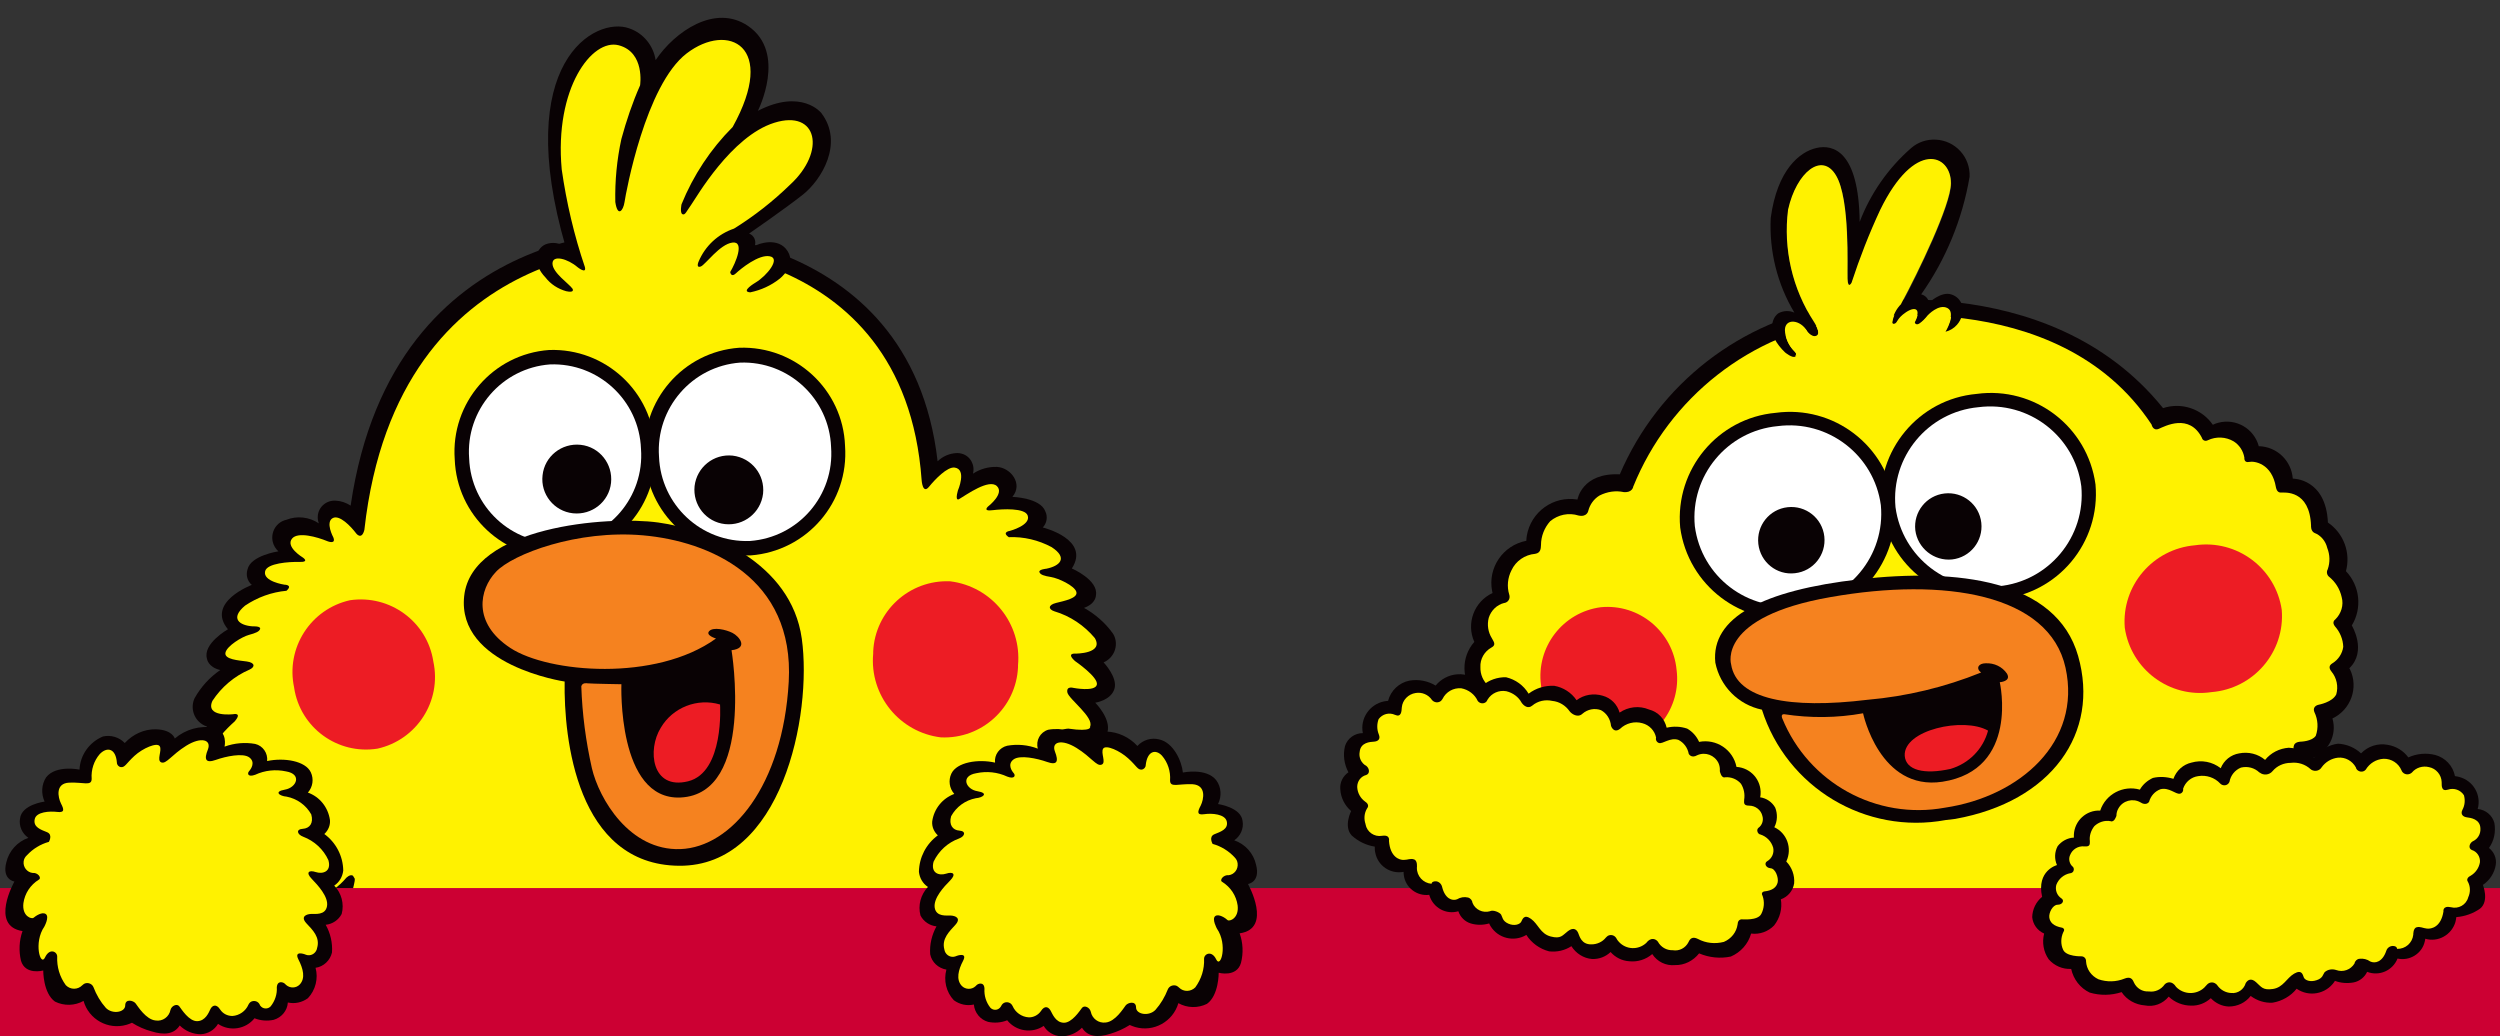 <?xml version="1.0" encoding="utf-8"?>
<!-- Generator: Adobe Illustrator 24.1.3, SVG Export Plug-In . SVG Version: 6.00 Build 0)  -->
<svg version="1.1" id="レイヤー_1" xmlns="http://www.w3.org/2000/svg" xmlns:xlink="http://www.w3.org/1999/xlink" x="0px"
	 y="0px" viewBox="0 0 111 46" style="enable-background:new 0 0 111 46;" xml:space="preserve">
<rect x="0" y="0" width="111" height="46" fill="#333333" stroke="none"/>
<style type="text/css">
	.st0{clip-path:url(#SVGID_2_);fill:#090204;}
	.st1{clip-path:url(#SVGID_2_);fill:#FFF200;}
	.st2{clip-path:url(#SVGID_2_);fill:#ED1C24;}
	.st3{clip-path:url(#SVGID_2_);fill:#FFFFFF;}
	.st4{clip-path:url(#SVGID_2_);fill:#F5821F;}
	.st5{clip-path:url(#SVGID_2_);fill:#CC0033;}
</style>
<g>
	<defs>
		<rect id="SVGID_1_" width="111" height="46"/>
	</defs>
	<clipPath id="SVGID_2_">
		<use xlink:href="#SVGID_1_"  style="overflow:visible;"/>
	</clipPath>
	<path id="パス_601" class="st0" d="M111.38,50.79c0.29-0.72,0.16-1.55-0.34-2.15c0.42-0.91,0.1-1.99-0.75-2.53
		c0.16-0.8-0.22-1.61-0.94-2c0.12-1.53-0.82-1.92-0.82-1.92c0.11-0.81-0.33-1.6-1.09-1.91c-0.09-1.82-1.34-1.98-1.34-1.98
		c0.02-0.78-0.46-1.48-1.2-1.74c0-0.98-0.79-1.78-1.78-1.79c0,0-0.01,0-0.01,0c-0.1-0.25-0.31-0.43-0.56-0.52
		c0.22-0.09,0.08-0.58,0.08-0.58c0.74-0.25,1.15-1.03,0.93-1.77c0.82-0.39,1.17-1.37,0.78-2.18c-0.01-0.02-0.02-0.03-0.03-0.05
		c0.8-0.77,0.11-1.9,0.11-1.9c0.47-0.77,0.36-1.76-0.26-2.41c0.22-0.82-0.1-1.68-0.8-2.16c-0.09-1.97-1.56-1.95-1.56-1.95
		c-0.06-0.8-0.71-1.42-1.51-1.44c-0.21-0.78-1.01-1.25-1.8-1.04c-0.08,0.02-0.16,0.05-0.24,0.09c-0.49-0.71-1.39-1.01-2.21-0.74
		c-5.16-6.4-14.41-4.59-14.41-4.59c-4.32,0.67-7.99,3.51-9.71,7.53c-1.69-0.08-1.88,1.12-1.88,1.12c-1.06-0.18-2.07,0.54-2.25,1.61
		c-0.01,0.07-0.02,0.14-0.02,0.22c-1.04,0.2-1.72,1.2-1.52,2.23c0.01,0.03,0.01,0.06,0.02,0.09c-0.82,0.38-1.18,1.35-0.81,2.17
		c-0.6,0.68-0.58,1.71,0.04,2.37c-0.37,0.58-0.34,1.32,0.08,1.87c-0.34,0.86,0.03,1.83,0.85,2.25c-0.11,0.74,0.31,1.46,1,1.73
		c0.04,0.55,0.37,1.04,0.86,1.29c-0.87,0.32-1.42,1.19-1.34,2.12c-1.31,0.49-1.17,2.12-1.17,2.12c-0.97,0.58-1.48,1.69-1.29,2.8
		c-0.67,0.5-0.98,1.36-0.77,2.17l48.16,4.85C111.84,51.59,111.66,51.15,111.38,50.79"/>
	<path id="パス_602" class="st1" d="M110.48,51.09c-0.25-0.11-0.16-0.28-0.02-0.43c0.24-0.25,0.37-0.58,0.38-0.93
		c-0.05-0.27-0.22-0.5-0.45-0.65c0,0-0.42-0.2-0.26-0.51c0.16-0.31,0.39-0.45,0.26-1.06c-0.11-0.39-0.39-0.71-0.76-0.87
		c-0.13-0.04-0.21-0.17-0.19-0.3c0.07-0.38,0.06-0.77-0.05-1.14c-0.14-0.31-0.42-0.52-0.75-0.59c-0.19-0.02-0.24-0.16-0.2-0.36
		c0.1-0.32,0.1-0.66,0-0.99c-0.09-0.25-0.29-0.44-0.55-0.51c-0.16-0.09-0.25-0.28-0.21-0.46c0.17-0.59-0.15-1.2-0.73-1.4
		c-0.16-0.02-0.29-0.16-0.27-0.33c0,0,0,0,0-0.01c0.1-0.42,0-0.87-0.26-1.22c-0.18-0.23-0.45-0.36-0.74-0.37
		c-0.21-0.05-0.35-0.24-0.34-0.46c0.04-0.62-0.31-1.19-0.88-1.44c0,0-0.32-0.06-0.34-0.3s-0.08-1.46-1.25-1.25
		c0,0-0.31,0.07-0.36-0.22l0,0c-0.05-0.29,0.04-0.54-0.89-0.69c-0.31-0.05-0.09-0.34,0.05-0.42c0.15-0.07,0.26-0.22,0.27-0.38
		c0-0.14-0.03-0.28-0.08-0.41c-0.04-0.1-0.04-0.22,0-0.32c0.07-0.14,0.29-0.14,0.29-0.14s0.5-0.01,0.67-0.26
		c0.12-0.34,0.1-0.72-0.06-1.05c-0.11-0.28,0.19-0.33,0.19-0.33s0.61-0.11,0.78-0.46c0.1-0.35,0.02-0.73-0.21-1.01
		c-0.13-0.16-0.11-0.28,0.04-0.37c0.26-0.16,0.44-0.43,0.48-0.73c-0.01-0.33-0.14-0.65-0.36-0.9c-0.17-0.2,0-0.31,0-0.31
		c0.27-0.26,0.39-0.64,0.29-1c-0.08-0.36-0.28-0.68-0.57-0.91c-0.09-0.08-0.11-0.22-0.05-0.32c0.11-0.31,0.1-0.65-0.02-0.95
		c-0.07-0.3-0.28-0.56-0.57-0.67c-0.17-0.08-0.15-0.32-0.15-0.32c-0.06-1.6-1.17-1.47-1.35-1.47c-0.18,0-0.21-0.24-0.21-0.24
		c-0.18-1.06-0.96-1.17-1.19-1.12c-0.24,0.05-0.21-0.19-0.21-0.19c-0.05-0.3-0.22-0.56-0.47-0.72c-0.35-0.21-0.79-0.23-1.16-0.05
		c-0.1,0.05-0.21,0.01-0.25-0.09c0,0,0-0.01,0-0.01c-0.56-1.12-1.66-0.52-1.92-0.41c-0.26,0.11-0.32-0.19-0.32-0.19
		C91.33,12.48,82,14.2,82,14.2c-4.26,0.6-7.88,3.43-9.49,7.42l0,0.01c0,0-0.05,0.25-0.41,0.22c-0.37-0.08-0.74-0.02-1.08,0.15
		c-0.25,0.15-0.43,0.4-0.5,0.68c0,0-0.05,0.29-0.43,0.21c-0.44-0.14-0.91-0.04-1.26,0.25c-0.26,0.29-0.41,0.67-0.41,1.06
		c-0.01,0.11,0.01,0.35-0.26,0.39c-0.46,0.04-0.86,0.32-1.05,0.73c-0.17,0.33-0.21,0.72-0.1,1.08c0.05,0.15-0.02,0.31-0.17,0.36
		c-0.02,0.01-0.03,0.01-0.05,0.01c-0.33,0.08-0.59,0.34-0.69,0.66c-0.08,0.31-0.03,0.64,0.14,0.91c0.07,0.14,0.21,0.29-0.02,0.41
		c-0.31,0.17-0.51,0.51-0.49,0.87c-0.01,0.32,0.12,0.63,0.37,0.84c0.13,0.11,0.2,0.22,0.08,0.38c-0.19,0.28-0.28,0.61-0.24,0.95
		c0.05,0.25,0.17,0.47,0.36,0.64c0,0,0.18,0.1,0.04,0.32c-0.18,0.33-0.2,0.72-0.05,1.06c0.12,0.31,0.34,0.57,0.63,0.73
		c0.18,0.1,0.28,0.13,0.24,0.36c-0.05,0.28,0.02,0.58,0.18,0.81c0.15,0.17,0.35,0.3,0.57,0.37c0,0,0.29,0.01,0.22,0.23
		c-0.05,0.28-0.02,0.56,0.1,0.82c0.13,0.34,0.69,0.47,0.69,0.47c0.2,0.07,0.32,0.28,0.28,0.49c-0.04,0.24-0.44,0.34-0.44,0.34
		c-0.8,0.32-1.26,1.16-1.09,2.01c0.01,0.12-0.07,0.23-0.19,0.26c0,0-1.06,0.31-0.91,1.74c0,0,0.06,0.17-0.19,0.27
		c-0.91,0.34-1.39,1.34-1.09,2.27c0.04,0.13,0.01,0.28-0.08,0.39c-0.57,0.39-0.81,1.11-0.6,1.77l0.08,0.13l46.36,4.67
		C111.02,51.6,110.79,51.28,110.48,51.09"/>
	<path id="パス_603" class="st2" d="M68.42,30.42c-0.22-1.69,0.97-3.24,2.66-3.46c1.7-0.16,3.2,1.09,3.36,2.78
		c0.22,1.69-0.97,3.24-2.66,3.46C70.09,33.37,68.58,32.12,68.42,30.42"/>
	<path id="パス_604" class="st2" d="M94.34,27.87c-0.15-1.87,1.25-3.5,3.12-3.66c1.86-0.27,3.58,1.02,3.85,2.87
		c0.15,1.87-1.25,3.5-3.12,3.65C96.33,31.01,94.61,29.72,94.34,27.87"/>
	<path id="パス_605" class="st0" d="M83.52,22.58c-0.23-2.58,1.67-4.86,4.24-5.09c2.57-0.35,4.93,1.45,5.28,4.02
		c0.23,2.58-1.67,4.86-4.25,5.09C86.22,26.94,83.86,25.14,83.52,22.58"/>
	<path id="パス_606" class="st3" d="M84.16,22.52c-0.21-2.24,1.44-4.23,3.68-4.44c2.23-0.29,4.28,1.28,4.57,3.51
		c0.21,2.24-1.44,4.23-3.68,4.44C86.51,26.32,84.46,24.75,84.16,22.52"/>
	<path id="パス_607" class="st0" d="M74.6,23.42c-0.23-2.58,1.67-4.86,4.24-5.09c2.57-0.35,4.93,1.45,5.28,4.02
		c0.23,2.58-1.67,4.86-4.25,5.09C77.31,27.79,74.95,25.99,74.6,23.42"/>
	<path id="パス_608" class="st3" d="M75.25,23.36c-0.21-2.24,1.44-4.23,3.68-4.44c2.23-0.29,4.28,1.28,4.58,3.51
		c0.21,2.24-1.44,4.23-3.68,4.44C77.59,27.17,75.54,25.6,75.25,23.36"/>
	<path id="パス_609" class="st0" d="M78.07,24.15c-0.09-0.81,0.49-1.54,1.3-1.63c0.81-0.09,1.54,0.49,1.63,1.3
		c0.09,0.81-0.49,1.54-1.3,1.63c0,0,0,0,0,0C78.89,25.55,78.16,24.96,78.07,24.15C78.07,24.16,78.07,24.15,78.07,24.15"/>
	<path id="パス_610" class="st0" d="M85.04,23.54c-0.09-0.81,0.49-1.54,1.3-1.63c0.81-0.09,1.54,0.49,1.63,1.3
		s-0.49,1.54-1.3,1.63c0,0,0,0,0,0C85.87,24.92,85.14,24.34,85.04,23.54"/>
	<path id="パス_611" class="st0" d="M87.12,13.57c-0.06-0.24-0.25-0.43-0.49-0.5c-0.45-0.14-0.98,0.37-0.98,0.37
		c-0.03-0.18-0.17-0.33-0.35-0.37c1.1-1.56,1.83-3.34,2.15-5.22c0.04-0.87-0.63-1.61-1.5-1.65c-0.4-0.02-0.79,0.11-1.09,0.37
		c-1.02,0.89-1.81,2.02-2.29,3.28c-0.04-3.15-1.18-3.45-1.92-3.28s-1.74,0.96-2.03,3.11c-0.07,1.47,0.29,2.93,1.05,4.2
		c-0.23-0.1-0.49-0.09-0.71,0.03c0,0-0.48,0.29-0.18,1.11c0.12,0.24,0.29,0.45,0.48,0.63c0,0,0.33,0.27,0.45,0.18
		c0.13-0.09-0.03-0.22-0.03-0.22c-0.25-0.25-0.4-0.58-0.41-0.93c0.01-0.54,0.69-0.46,0.98,0.06c0,0,0.22,0.3,0.42,0.19
		c0.21-0.12-0.12-0.61-0.12-0.61c-0.96-1.47-1.37-3.24-1.15-4.98c0.36-1.68,1.5-2.58,2.13-1.52s0.49,4.1,0.51,4.59
		c0.01,0.48,0.18,0.17,0.18,0.17c0.36-1.1,0.79-2.18,1.27-3.23c1.53-3.14,3.15-2.48,3.14-1.18c-0.01,0.95-1.43,3.91-2.21,5.35
		l0,0.01c-0.21,0.21-0.35,0.47-0.4,0.77c0,0-0.03,0.14,0.11,0.1c0.14-0.04,0.08-0.22,0.51-0.51c0.43-0.29,0.67-0.11,0.37,0.43
		c0.01,0.07,0.07,0.12,0.14,0.11c0.02,0,0.05-0.01,0.07-0.03c0.14-0.1,0.27-0.23,0.38-0.37c0,0,0.49-0.53,0.88-0.32
		c0.39,0.21-0.1,1.02-0.1,1.02c0.2-0.05,0.38-0.16,0.51-0.31C87.1,14.18,87.19,13.86,87.12,13.57"/>
	<path id="パス_612" class="st1" d="M86.37,14.7c0,0,0.49-0.81,0.1-1.02s-0.88,0.32-0.88,0.32c-0.11,0.14-0.23,0.27-0.38,0.37
		c-0.17,0.1-0.21-0.08-0.21-0.08c0.31-0.54,0.07-0.72-0.37-0.43c-0.43,0.29-0.37,0.47-0.51,0.51s-0.11-0.1-0.11-0.1
		c0.05-0.29,0.19-0.56,0.4-0.77l0-0.01c0.77-1.43,2.2-4.39,2.21-5.35c0.01-1.3-1.61-1.96-3.14,1.18c-0.49,1.05-0.91,2.13-1.27,3.23
		c0,0-0.16,0.31-0.18-0.17s0.12-3.53-0.51-4.59c-0.62-1.06-1.76-0.15-2.13,1.52c-0.22,1.74,0.19,3.51,1.15,4.98
		c0,0,0.33,0.49,0.12,0.61c-0.2,0.11-0.42-0.19-0.42-0.19c-0.29-0.52-0.98-0.6-0.99-0.06c0.01,0.35,0.16,0.68,0.41,0.93
		c0,0,0.16,0.13,0.04,0.22L86.37,14.7"/>
	<path id="パス_613" class="st0" d="M78.23,31.51c1.1,3.46,4.6,5.56,8.16,4.9l0.42-0.05c4.29-0.77,6.43-3.82,5.46-7.23
		c-0.97-3.41-5.39-3.9-9.7-3.41c-4.32,0.49-6.61,1.7-6.41,3.7C76.37,30.47,77.18,31.29,78.23,31.51L78.23,31.51"/>
	<path id="パス_614" class="st4" d="M88.79,30.29c0,0,0.52-0.03,0.32-0.38c-0.21-0.31-0.57-0.48-0.95-0.46
		c-0.31,0-0.45,0.22-0.2,0.41c-1.61,0.65-3.31,1.06-5.04,1.21c-3.45,0.42-5.82-0.01-6.06-1.58c0,0-0.63-2.1,4.42-2.98
		c5.05-0.89,9.71-0.14,10.43,3.14c0.72,3.28-2.01,5.71-5.35,6.21c-3.05,0.56-6.06-1.1-7.23-3.97c0,0-0.08-0.18,0.08-0.18
		c1.17,0.18,2.35,0.17,3.51-0.04c0,0,0.73,3.46,3.52,3.04C89.68,34.18,88.79,30.29,88.79,30.29"/>
	<path id="パス_615" class="st2" d="M88.27,32.44c-0.22,0.82-0.85,1.46-1.67,1.7c-1.17,0.26-1.98,0.06-2.03-0.58
		C84.5,32.41,87.19,31.82,88.27,32.44"/>
	<path id="パス_616" class="st0" d="M47.62,47.7c0.64-1.66-1.17-2.5-1.17-2.5c0.57-1.83-1.8-2.92-1.8-2.92
		c0.9-1.19-1.45-1.9-1.45-1.9c0.31-0.31,0.35-0.8,0.11-1.16c0.51-0.02,0.91-0.45,0.89-0.95c0-0.12-0.03-0.23-0.08-0.33
		c0.38,0.14,0.81,0.11,1.17-0.08c0.53-0.33,0.43-1.19,0.43-1.19s0.78,0.21,1.19-0.16s0.17-1.29,0.17-1.29
		c0.45,0.19,0.97,0.07,1.29-0.31c0.46-0.64-0.27-1.89-0.27-1.89s0.9,0.08,1.07-0.51c0.17-0.6-0.54-1.31-0.54-1.31
		s0.69-0.1,0.85-0.61s-0.48-1.18-0.48-1.18c0.46-0.2,0.67-0.73,0.47-1.18c-0.02-0.04-0.04-0.08-0.07-0.12
		c-0.33-0.46-0.77-0.84-1.27-1.12c0.54-0.19,0.53-0.56,0.53-0.56c0.12-0.68-1.07-1.19-1.07-1.19c0.84-1.3-1.29-1.82-1.29-1.82
		c0.18-0.19,0.23-0.48,0.11-0.72c-0.22-0.6-1.46-0.64-1.46-0.64c0.49-0.58-0.08-1.3-0.69-1.33c-0.37-0.01-0.74,0.09-1.06,0.3l0,0.01
		l0-0.01l0,0c0.1-0.39-0.12-0.79-0.51-0.89c-0.11-0.03-0.23-0.03-0.35-0.01c-0.27,0.04-0.51,0.16-0.71,0.35
		C40.41,9.86,29.15,10.24,29.15,10.24s-11.68-0.77-13.58,12.2l0,0.01c-0.2-0.13-0.43-0.21-0.66-0.22c-0.41-0.03-0.77,0.27-0.8,0.68
		c-0.01,0.12,0.01,0.23,0.05,0.34l0-0.01c-0.43-0.29-0.97-0.35-1.45-0.16c-0.44,0.1-0.7,0.54-0.6,0.98
		c0.04,0.16,0.13,0.31,0.25,0.42c0,0-1.23,0.18-1.37,0.8c-0.08,0.25-0.01,0.52,0.19,0.69c0,0-2.05,0.77-1.06,1.97
		c0,0-1.13,0.64-0.93,1.31c0,0,0.04,0.37,0.59,0.5C9.31,30.07,8.92,30.5,8.64,31c-0.21,0.45-0.02,0.99,0.43,1.21
		c0.04,0.02,0.08,0.03,0.12,0.05c0,0-0.56,0.74-0.34,1.23c0.2,0.31,0.54,0.5,0.91,0.51c0,0-0.62,0.8-0.38,1.37
		c0.24,0.57,1.12,0.39,1.12,0.39s-0.58,1.32-0.05,1.9c0.36,0.34,0.89,0.4,1.32,0.16c0,0-0.13,0.94,0.32,1.26
		c0.45,0.32,1.2,0.02,1.2,0.02s0.01,0.86,0.57,1.13c0.35,0.16,0.76,0.13,1.08-0.09c0,0-0.04,0.92,0.52,1.19l0.03,0.02
		c0.37,0.13,0.78,0.09,1.12-0.11c-0.05,0.44,0.22,0.85,0.64,1l0,0c-0.02,0.02-2.31,2.14-1.06,2.88c0,0-2.49,2.12-0.91,2.93
		c-0.21,0.22-0.41,0.45-0.59,0.7l33.98,0.03C48.39,48.34,48.03,47.99,47.62,47.7"/>
	<path id="パス_617" class="st0" d="M43.21,21.05l0-0.01l0,0L43.21,21.05"/>
	<path id="パス_618" class="st1" d="M46.56,47.87c-0.28-0.16-0.13-0.33,0.11-0.37c0.24-0.04,0.32-0.26,0.07-0.82
		c-0.33-0.54-0.78-0.99-1.31-1.33c-0.29-0.2-0.03-0.32,0.09-0.34c0.11-0.02,0.46-0.26-0.04-0.98c-0.58-0.56-1.22-1.05-1.92-1.46
		c-0.26-0.29,0.17-0.53,0.17-0.53s0.42-0.19-0.13-0.62c-0.44-0.3-0.93-0.53-1.45-0.68c-0.3-0.34,0.27-0.51,0.27-0.51
		c0.76-0.43,0.13-0.97-0.04-1.26l-0.02,0c-0.31-0.33,0.17-0.38,0.17-0.38c0.24-0.06,0.66,0.1,0.94-0.35
		c0.21-0.35-0.11-0.85-0.24-1.05c-0.18-0.28,0.01-0.37,0.01-0.37c0.25-0.1,0.37,0.01,0.37,0.01s0.84,0.81,1.31,0.48
		c0.37-0.26-0.34-1.42-0.26-1.63s0.35-0.05,0.35-0.05s0.93,0.59,1.32,0.26c0.4-0.33-0.56-1.57-0.32-1.69
		c0.12-0.08,0.28-0.08,0.4-0.02c0,0,1.08,0.67,1.33,0.27c0.31-0.5-0.6-1.57-0.67-1.7c-0.23-0.38,0.36-0.4,0.36-0.4
		c1.09,0.16,0.97-0.09,0.97-0.09c0.19-0.41-0.96-1.23-1.01-1.52s0.26-0.2,0.26-0.2s0.97,0.19,1.05-0.14
		c0.08-0.33-0.97-1.05-0.97-1.05c-0.41-0.37,0.02-0.33,0.02-0.33s1.27,0.01,0.86-0.69c-0.47-0.56-1.09-0.98-1.8-1.19
		c-0.27-0.09-0.28-0.28,0.08-0.37s0.98-0.21,0.9-0.49s-0.81-0.61-1.12-0.66c-0.31-0.05-0.48-0.1-0.52-0.22s0.31-0.15,0.31-0.15
		c0.59-0.12,0.98-0.47,0.23-0.96c-0.58-0.31-1.24-0.47-1.9-0.44c-0.33-0.23,0.05-0.28,0.05-0.28s0.94-0.25,0.79-0.68
		c-0.12-0.35-1.13-0.29-1.54-0.24c-0.51,0.07-0.2-0.18-0.2-0.18s0.72-0.56,0.37-0.89c-0.35-0.33-1.34,0.38-1.66,0.57
		c0,0-0.22,0.17-0.07-0.37c0,0,0.41-0.94-0.14-1.02c-0.33-0.05-0.88,0.53-1.14,0.85c-0.29,0.36-0.33-0.3-0.33-0.3
		c-0.78-10.85-11.81-10.34-11.81-10.34S17.66,10.3,16.18,23.51l0,0.01c-0.12,0.48-0.36,0.17-0.36,0.17
		c-0.25-0.33-0.74-0.84-1.04-0.69c-0.35,0.18,0.02,0.86,0.02,0.86c0.13,0.33-0.26,0.17-0.26,0.17c-0.46-0.19-1.31-0.43-1.57-0.12
		c-0.31,0.37,0.47,0.84,0.47,0.84s0.34,0.22-0.17,0.2c-0.41-0.01-1.43,0.05-1.5,0.42c-0.1,0.45,0.86,0.59,0.86,0.59
		s0.39,0,0.09,0.27c-0.66,0.06-1.29,0.29-1.84,0.66c-0.68,0.57-0.25,0.88,0.34,0.92c0,0,0.36-0.02,0.33,0.11
		c-0.03,0.12-0.2,0.19-0.5,0.27s-0.98,0.49-1.04,0.79s0.58,0.34,0.95,0.39c0.36,0.05,0.38,0.24,0.12,0.36
		c-0.68,0.29-1.25,0.78-1.65,1.39c-0.33,0.74,0.93,0.59,0.93,0.59s0.41-0.09,0.06,0.32c0,0-0.96,0.84-0.85,1.15s1.05,0.02,1.05,0.02
		s0.29-0.13,0.28,0.17c-0.01,0.3-1.06,1.24-0.82,1.63c0,0-0.09,0.26,0.97-0.02c0,0,0.59-0.05,0.41,0.36
		c-0.06,0.13-0.84,1.31-0.47,1.76c0.29,0.37,1.29-0.42,1.29-0.42c0.12-0.08,0.27-0.09,0.4-0.03c0.26,0.09-0.55,1.42-0.12,1.71
		s1.29-0.41,1.29-0.41s0.25-0.19,0.35,0.01c0.1,0.2-0.47,1.44-0.07,1.65c0.51,0.27,1.24-0.63,1.24-0.63s0.17-0.18,0.3-0.1l0.08,0.13
		c0.05,0.22-0.47,1.44-0.07,1.65c0.51,0.27,1.24-0.63,1.24-0.63c0.1-0.11,0.26-0.13,0.38-0.05c0,0,0.21,0.1,0.09,0.45
		c-0.09,0.25-0.39,0.71-0.17,1.06c0.08,0.12,0.26,0.16,0.54,0.15c0,0,0.4-0.14,0.51,0.12s-0.14,0.49-0.53,0.82
		c-0.54,0.4-0.95,0.96-1.18,1.6c-0.16,0.58,0.61,0.03,0.75,0.24c0.14,0.2,0.07,0.21-0.44,0.71c-0.43,0.42-1.18,1.14-1.19,1.74
		c-0.01,0.6,0.62,0.21,0.62,0.21s0.2-0.09,0.24,0.16c0.03,0.26-0.35,0.54-0.47,0.65c-0.25,0.26-0.48,0.54-0.69,0.84l32.23,0.03
		C47.31,48.41,46.96,48.12,46.56,47.87"/>
	<path id="パス_619" class="st2" d="M19.24,29.37c0.38,1.75-0.73,3.48-2.48,3.87c-1.77,0.28-3.43-0.93-3.7-2.7c0,0,0,0,0-0.01
		c-0.38-1.76,0.73-3.49,2.48-3.88C17.31,26.39,18.97,27.6,19.24,29.37C19.24,29.37,19.24,29.37,19.24,29.37"/>
	<path id="パス_620" class="st2" d="M45.2,29.54c0.17-1.85-1.16-3.5-3.01-3.73c-1.81-0.08-3.34,1.32-3.42,3.12
		c0,0.03,0,0.06,0,0.09c-0.17,1.85,1.17,3.5,3.01,3.72c1.81,0.08,3.34-1.32,3.42-3.12C45.2,29.59,45.2,29.56,45.2,29.54"/>
	<path id="パス_621" class="st0" d="M37.52,19.8c-0.09-2.5-2.2-4.45-4.7-4.36c-2.5,0.18-4.37,2.36-4.19,4.85
		c0.09,2.5,2.2,4.46,4.7,4.37C35.83,24.47,37.7,22.3,37.52,19.8"/>
	<path id="パス_622" class="st3" d="M36.9,19.85c-0.08-2.15-1.89-3.83-4.04-3.75c-2.14,0.16-3.75,2.03-3.6,4.17
		c0.08,2.15,1.88,3.83,4.03,3.75c0,0,0,0,0.01,0C35.45,23.86,37.06,22,36.9,19.85"/>
	<path id="パス_623" class="st0" d="M29.08,19.9c-0.09-2.5-2.2-4.45-4.7-4.36c-2.5,0.18-4.37,2.36-4.19,4.85
		c0.09,2.5,2.19,4.46,4.69,4.36C27.39,24.57,29.26,22.4,29.08,19.9"/>
	<path id="パス_624" class="st3" d="M28.46,19.93c-0.08-2.15-1.89-3.83-4.04-3.75c-2.14,0.16-3.75,2.03-3.59,4.17
		c0.08,2.15,1.88,3.83,4.03,3.75c0,0,0,0,0.01,0C27.01,23.94,28.62,22.07,28.46,19.93"/>
	<path id="パス_625" class="st0" d="M24.09,21.1c0.09-0.84,0.85-1.44,1.69-1.35s1.44,0.85,1.35,1.69
		c-0.09,0.84-0.85,1.44-1.69,1.35C24.6,22.7,23.99,21.94,24.09,21.1C24.09,21.1,24.09,21.1,24.09,21.1"/>
	<path id="パス_626" class="st0" d="M30.84,21.58c0.1-0.84,0.85-1.44,1.69-1.35c0.84,0.1,1.44,0.85,1.35,1.69
		c-0.1,0.84-0.85,1.44-1.69,1.35C31.35,23.18,30.75,22.42,30.84,21.58C30.84,21.58,30.84,21.58,30.84,21.58"/>
	<path id="パス_627" class="st0" d="M25.07,30.26c0,0-4.8-0.71-4.46-3.8s6.38-3.57,8.62-3.26s5.9,1.77,6.37,5.16
		s-0.89,10.12-5.45,10.08C25.6,38.4,25.03,32.77,25.07,30.26"/>
	<path id="パス_628" class="st4" d="M31.79,28.35c0,0-0.48-0.14-0.3-0.33c0.18-0.19,0.73-0.07,1.03,0.08
		c0.3,0.15,0.73,0.68-0.04,0.77c0,0,1.06,6.39-2.27,6.54c-2.81,0.12-2.62-5.03-2.62-5.03s-1.27-0.02-1.51-0.04
		c0,0-0.22-0.05-0.27,0.13c0.04,1.23,0.2,2.44,0.47,3.64c0.32,1.36,1.67,3.67,3.93,3.59c2.26-0.08,4.55-2.8,4.81-7.43
		c0.26-4.63-3.54-6.24-6.46-6.5s-5.8,0.83-6.54,1.62c-0.74,0.78-1.05,2.27,0.64,3.38S29.12,30.28,31.79,28.35"/>
	<path id="パス_629" class="st2" d="M31.97,31.28c0,0,0.2,3.01-1.42,3.41c-1.62,0.4-1.82-1.4-1.21-2.38
		C29.87,31.41,30.96,30.98,31.97,31.28"/>
	<path id="パス_630" class="st1" d="M32.25,13.47l-5.83-0.18c-0.68-0.13-1.33-0.43-1.86-0.88c-0.56-0.62-0.17-1.01-0.17-1.01
		c0.17-0.35,1.19,0.07,1.19,0.07c-0.48-1.06-0.79-2.19-0.93-3.35c-0.43-4.43,1.7-6.93,3.06-6.74c1.36,0.19,1.21,2.58,1.21,2.58
		c1.77-3.35,3.68-2.9,4.62-1.81C34.59,3.35,32.96,6,32.96,6c0.63-0.49,1.92-1.15,2.94-0.57c1.02,0.58,0.48,2.28,0.02,2.7
		c-0.46,0.42-3.07,2.49-3.07,2.49c0.69,0.25,0.31,1.06,0.31,1.06s0.92-0.56,1.37-0.35c0,0,0.35,0.31-0.13,0.91
		C33.8,12.82,33.06,13.25,32.25,13.47"/>
	<path id="パス_631" class="st0" d="M24.22,12.32c-0.58-0.6-0.47-1.26,0-1.47c0.3-0.12,0.65-0.07,0.9,0.13
		c-2.4-8.25,1.32-10.27,2.82-9.72c0.62,0.21,1.07,0.76,1.17,1.41c0.85-1.27,2.64-2.51,4.1-1.52c1.75,1.19,0.44,3.77,0.44,3.77
		c1.94-1,2.81,0.09,2.81,0.09c1.03,1.34,0,2.99-0.81,3.63c-0.81,0.64-2.39,1.73-2.39,1.73c0.22,0.08,0.33,0.33,0.25,0.55
		c0,0,0,0.01-0.01,0.01c0.15-0.11,1.06-0.43,1.47,0.22s-0.36,1.23-0.36,1.23c-0.38,0.3-0.82,0.5-1.3,0.6
		c-0.45-0.03,0.23-0.43,0.23-0.43c0.52-0.31,1.13-1.08,0.64-1.17c-0.49-0.1-1.3,0.56-1.51,0.76s-0.25-0.06-0.25-0.06
		c0.24-0.4,0.66-1.38,0.1-1.31c-0.56,0.07-1.2,0.98-1.4,1.06c-0.24,0.09-0.1-0.22-0.1-0.22c0.29-0.69,0.86-1.22,1.57-1.46
		c0.9-0.56,1.73-1.21,2.49-1.95c1.61-1.48,1.22-3.35-0.7-2.75S30.9,8.8,30.69,9.09c-0.21,0.29-0.27,0.48-0.39,0.42
		c-0.12-0.06-0.04-0.44-0.04-0.44c0.52-1.28,1.29-2.45,2.27-3.43c2.01-3.62-0.21-4.67-2.04-3.27s-2.7,6.19-2.76,6.6
		c-0.06,0.4-0.31,0.68-0.41,0c-0.02-0.94,0.07-1.88,0.27-2.8c0.22-0.81,0.49-1.61,0.83-2.38c0,0,0.23-1.47-0.95-1.78
		s-2.86,1.9-2.53,5.51c0.21,1.47,0.55,2.93,1.03,4.34c0.08,0.33-0.33,0-0.33,0c-0.43-0.37-1.11-0.56-1.11-0.16
		c0,0.41,0.74,0.9,0.89,1.12c0,0,0.12,0.2-0.28,0.11C24.78,12.83,24.45,12.62,24.22,12.32"/>
	<rect id="長方形_904" y="39.43" class="st5" width="111" height="6.57"/>
	<path id="パス_632" class="st0" d="M96.5,34.58c-0.3-0.09-0.61-0.11-0.91-0.04c-0.24,0.11-0.45,0.29-0.58,0.52
		c-0.74-0.21-1.52,0.2-1.76,0.93c-0.62-0.03-1.14,0.45-1.17,1.07c0,0.04,0,0.09,0,0.13c-0.28,0.01-0.55,0.16-0.72,0.38
		c-0.14,0.26-0.15,0.57-0.03,0.84c0,0-0.92,0.24-0.66,1.41c-0.27,0.22-0.43,0.55-0.44,0.9c0.03,0.32,0.23,0.6,0.53,0.73
		c-0.1,0.39-0.03,0.81,0.2,1.14c0.25,0.29,0.62,0.45,1,0.43c0.1,0.46,0.4,0.85,0.82,1.05c0.47,0.14,0.96,0.13,1.42-0.02
		c0.23,0.35,0.62,0.56,1.03,0.59c0.4,0.08,0.8-0.07,1.06-0.39c0.27,0.26,0.63,0.4,1,0.4c0.32,0.01,0.63-0.11,0.87-0.33
		c0.21,0.22,0.49,0.36,0.8,0.37c0.38,0,0.74-0.17,0.97-0.47c0.28,0.21,0.62,0.32,0.97,0.3c0.42-0.07,0.81-0.29,1.07-0.62
		c0.55,0.38,1.29,0.24,1.67-0.3c0.01-0.02,0.02-0.03,0.03-0.05c0.26,0.1,0.55,0.12,0.83,0.07c0.26-0.05,0.49-0.23,0.6-0.47
		c0.54,0.21,1.14-0.06,1.35-0.59c0.54,0.12,1.09-0.22,1.21-0.76c0.01-0.04,0.02-0.08,0.02-0.12c0.57,0.17,1.17-0.17,1.34-0.74
		c0.02-0.07,0.03-0.15,0.04-0.22c0.38-0.03,0.75-0.16,1.06-0.38c0.41-0.34,0.12-1.05,0.12-1.05c0.3-0.2,0.51-0.52,0.57-0.88
		c0.05-0.29-0.07-0.58-0.3-0.76c0.23-0.32,0.31-0.72,0.24-1.11c-0.09-0.34-0.39-0.59-0.74-0.62c0.17-0.62-0.19-1.25-0.81-1.42
		c-0.07-0.02-0.13-0.03-0.2-0.04c-0.09-0.46-0.43-0.82-0.88-0.94c-0.4-0.1-0.82-0.06-1.19,0.11c-0.22-0.3-0.55-0.5-0.92-0.56
		c-0.43-0.08-0.87,0.06-1.18,0.38c-0.28-0.26-0.64-0.41-1.02-0.43c-0.42,0.05-0.81,0.28-1.07,0.62c-0.31-0.27-0.71-0.42-1.12-0.44
		c-0.41,0.03-0.79,0.22-1.05,0.54c-0.32-0.27-0.74-0.37-1.15-0.29c-0.37,0.06-0.68,0.31-0.82,0.66c-0.37-0.29-0.85-0.38-1.3-0.25
		C96.94,33.94,96.63,34.21,96.5,34.58"/>
	<path id="パス_633" class="st1" d="M92.41,42.46c0.11,0,0.2,0.08,0.21,0.19c0,0.01,0,0.02,0,0.03c0.02,0.35,0.23,0.65,0.55,0.8
		c0.38,0.13,0.79,0.12,1.16-0.03c0.25-0.1,0.35,0.01,0.41,0.16c0.12,0.27,0.38,0.43,0.67,0.41c0.27,0.04,0.54-0.08,0.7-0.31
		c0.1-0.11,0.33-0.18,0.51,0.11c0.34,0.35,0.9,0.36,1.25,0.03c0.04-0.04,0.07-0.08,0.11-0.12c0.1-0.12,0.27-0.15,0.4-0.05
		c0.03,0.02,0.05,0.04,0.07,0.07c0.14,0.2,0.37,0.33,0.62,0.34c0.29,0.03,0.56-0.16,0.64-0.44c0.08-0.13,0.23-0.25,0.46-0.04
		c0.23,0.2,0.29,0.37,0.75,0.3s0.6-0.48,0.94-0.68c0.35-0.2,0.38,0.05,0.43,0.17s0.28,0.22,0.57,0.12c0.28-0.09,0.28-0.26,0.35-0.35
		c0.14-0.13,0.34-0.16,0.52-0.1c0.3,0.11,0.64-0.01,0.81-0.29c0.02-0.11,0.11-0.2,0.22-0.21c0.17-0.02,0.34,0.02,0.48,0.12
		c0.21,0.1,0.54,0.03,0.71-0.47c0.04-0.13,0.15-0.21,0.28-0.22c0.21,0,0.2,0.13,0.2,0.13c0.37,0.01,0.68-0.26,0.72-0.63
		c0,0-0.01-0.29,0.15-0.33c0.17-0.04,0.27,0.04,0.46,0.06c0.19,0.02,0.62-0.06,0.73-0.76c0,0-0.05-0.27,0.33-0.19
		c0.33,0.09,0.68-0.1,0.77-0.44c0.1-0.22,0.1-0.47-0.01-0.68c-0.09-0.12,0.01-0.23,0.12-0.28c0.22-0.13,0.37-0.35,0.41-0.6
		c0.02-0.24-0.13-0.47-0.36-0.54c-0.16-0.07-0.12-0.28,0.03-0.38c0.23-0.1,0.37-0.33,0.35-0.58c-0.01-0.41-0.43-0.47-0.6-0.49
		c-0.16-0.02-0.3-0.13-0.2-0.33c0.11-0.2,0.13-0.43,0.07-0.65c-0.15-0.24-0.45-0.34-0.71-0.25c-0.29,0.09-0.28-0.15-0.28-0.34
		c-0.01-0.32-0.25-0.6-0.56-0.66c-0.28-0.07-0.58,0.02-0.76,0.24c-0.12,0.11-0.3,0.11-0.41-0.01c-0.02-0.02-0.04-0.05-0.05-0.08
		c-0.13-0.32-0.45-0.53-0.8-0.52c-0.33,0.02-0.62,0.2-0.79,0.48c-0.09,0.11-0.25,0.12-0.36,0.03c-0.04-0.03-0.07-0.08-0.08-0.13
		c-0.16-0.29-0.47-0.46-0.79-0.43c-0.29,0.03-0.56,0.19-0.73,0.43c-0.09,0.15-0.29,0.2-0.45,0.11c-0.01-0.01-0.03-0.02-0.04-0.03
		c-0.24-0.22-0.56-0.32-0.88-0.28c-0.31,0-0.61,0.13-0.81,0.37c-0.14,0.17-0.4,0.2-0.57,0.06c0,0,0,0-0.01,0
		c-0.22-0.21-0.52-0.29-0.82-0.22c-0.27,0.11-0.46,0.35-0.51,0.63c-0.05,0.13-0.19,0.19-0.32,0.14c-0.03-0.01-0.06-0.03-0.09-0.06
		c-0.25-0.27-0.62-0.39-0.98-0.33c-0.31,0.04-0.57,0.26-0.67,0.56c0.02,0.1-0.04,0.2-0.14,0.22c0,0,0,0-0.01,0
		c-0.18,0.03-0.47-0.29-0.85-0.2c-0.25,0.09-0.44,0.3-0.51,0.56c0,0-0.12,0.2-0.39,0.02c-0.34-0.19-0.78-0.07-0.97,0.27
		c-0.06,0.1-0.09,0.21-0.09,0.33c0,0-0.09,0.31-0.26,0.24c-0.26-0.05-0.53,0.04-0.72,0.22c-0.15,0.19-0.23,0.43-0.2,0.67
		c0,0.14,0.01,0.25-0.24,0.23c-0.28-0.03-0.54,0.13-0.64,0.39c-0.08,0.18-0.02,0.4,0.13,0.52c0.06,0.07,0.05,0.18-0.02,0.24
		c-0.03,0.02-0.06,0.04-0.1,0.04c-0.28,0.05-0.52,0.25-0.62,0.52c-0.06,0.23,0.03,0.47,0.23,0.6c0.14,0.09,0.05,0.28-0.17,0.28
		c-0.22,0-0.4,0.36-0.37,0.57s0.18,0.38,0.57,0.45c0,0,0.16,0.04,0.05,0.2c-0.11,0.24-0.12,0.53-0.01,0.77
		c0.13,0.32,0.81,0.3,0.81,0.3"/>
	<path id="パス_634" class="st0" d="M74,32.31c0.3-0.07,0.61-0.06,0.91,0.04c0.23,0.13,0.42,0.34,0.53,0.59
		c0.77-0.15,1.51,0.35,1.66,1.11c0.63,0.04,1.11,0.58,1.07,1.21c0,0.05-0.01,0.1-0.02,0.14c0.28,0.04,0.53,0.21,0.67,0.46
		c0.11,0.28,0.1,0.6-0.04,0.87c0.56,0.26,0.8,0.93,0.54,1.5c0,0.01-0.01,0.01-0.01,0.02c0.25,0.26,0.38,0.61,0.35,0.97
		c-0.05,0.33-0.28,0.6-0.59,0.71c0.07,0.41-0.04,0.83-0.3,1.16c-0.26,0.27-0.64,0.41-1.02,0.36c-0.13,0.46-0.46,0.83-0.9,1.02
		c-0.47,0.1-0.96,0.05-1.41-0.14c-0.26,0.33-0.65,0.53-1.07,0.52c-0.4,0.04-0.79-0.15-1.01-0.49c-0.28,0.24-0.65,0.36-1.02,0.32
		c-0.32-0.02-0.62-0.17-0.83-0.41c-0.22,0.21-0.51,0.32-0.82,0.31c-0.38-0.03-0.72-0.25-0.92-0.57c-0.29,0.19-0.64,0.27-0.99,0.23
		c-0.42-0.11-0.78-0.37-1.01-0.73c-0.55,0.33-1.26,0.15-1.59-0.39c-0.02-0.04-0.05-0.08-0.06-0.12c-0.27,0.08-0.56,0.08-0.82,0
		c-0.26-0.08-0.46-0.28-0.55-0.54c-0.54,0.16-1.11-0.15-1.28-0.69c0-0.01-0.01-0.03-0.01-0.04c-0.55,0.07-1.06-0.32-1.13-0.87
		c-0.01-0.05-0.01-0.1-0.01-0.15c-0.59,0.11-1.15-0.27-1.26-0.86c-0.02-0.08-0.02-0.17-0.02-0.26c-0.38-0.06-0.73-0.23-1.02-0.49
		c-0.38-0.4-0.03-1.09-0.03-1.09c-0.28-0.24-0.46-0.59-0.48-0.96c-0.03-0.3,0.11-0.59,0.36-0.76c-0.19-0.36-0.25-0.77-0.15-1.17
		c0.11-0.34,0.43-0.57,0.79-0.57c-0.13-0.65,0.3-1.28,0.95-1.41c0.06-0.01,0.12-0.02,0.17-0.02c0.12-0.46,0.49-0.81,0.95-0.9
		c0.4-0.07,0.82,0.01,1.16,0.22c0.24-0.29,0.58-0.47,0.95-0.5c0.44-0.04,0.86,0.15,1.14,0.49c0.29-0.24,0.66-0.37,1.04-0.36
		c0.42,0.1,0.78,0.36,1,0.73c0.33-0.25,0.73-0.37,1.14-0.35c0.4,0.07,0.76,0.3,0.99,0.64c0.33-0.25,0.76-0.32,1.16-0.2
		c0.37,0.1,0.65,0.39,0.75,0.75c0.38-0.26,0.87-0.32,1.3-0.14C73.63,31.61,73.91,31.92,74,32.31"/>
	<path id="パス_635" class="st1" d="M77.37,40.82c0,0-0.21-0.04-0.22,0.22c-0.05,0.35-0.28,0.64-0.61,0.78
		c-0.39,0.1-0.8,0.06-1.15-0.13c-0.24-0.12-0.35-0.02-0.42,0.14c-0.13,0.26-0.41,0.41-0.7,0.36c-0.28,0.01-0.53-0.14-0.66-0.38
		c-0.09-0.12-0.31-0.22-0.52,0.06c-0.35,0.32-0.89,0.3-1.21-0.05c-0.05-0.05-0.09-0.11-0.12-0.17c-0.08-0.13-0.24-0.17-0.37-0.1
		c-0.03,0.02-0.06,0.05-0.09,0.08c-0.15,0.19-0.39,0.3-0.64,0.3c-0.45,0.01-0.53-0.37-0.59-0.51c-0.06-0.14-0.2-0.27-0.45-0.08
		s-0.31,0.36-0.77,0.24c-0.46-0.12-0.55-0.55-0.87-0.78c-0.32-0.23-0.38,0.02-0.44,0.13s-0.3,0.2-0.57,0.08
		c-0.27-0.12-0.26-0.3-0.32-0.4c-0.06-0.1-0.36-0.23-0.5-0.15c-0.31,0.09-0.65-0.07-0.77-0.37c-0.01-0.11-0.09-0.21-0.2-0.24
		c-0.17-0.04-0.34-0.01-0.49,0.08c-0.21,0.08-0.53-0.02-0.66-0.55c-0.03-0.13-0.13-0.23-0.26-0.25c-0.21-0.01-0.21,0.11-0.21,0.11
		c-0.37-0.03-0.66-0.34-0.65-0.72c0,0,0.04-0.3-0.12-0.36c-0.16-0.06-0.28,0.02-0.46,0.02c-0.19,0.01-0.61-0.12-0.66-0.85
		c0,0,0.07-0.28-0.31-0.22c-0.34,0.06-0.67-0.17-0.73-0.51c0,0,0-0.01,0-0.01c-0.08-0.23-0.06-0.49,0.07-0.7
		c0.1-0.12,0.01-0.24-0.09-0.3c-0.21-0.15-0.34-0.39-0.35-0.65c0-0.25,0.16-0.47,0.4-0.53c0.17-0.06,0.15-0.28,0.01-0.4
		c-0.23-0.12-0.35-0.38-0.3-0.63c0.04-0.42,0.47-0.44,0.63-0.45c0.17-0.01,0.31-0.1,0.22-0.32c-0.09-0.22-0.09-0.46-0.01-0.68
		c0.17-0.23,0.47-0.31,0.73-0.19c0.27,0.12,0.29-0.14,0.3-0.33c0.03-0.33,0.29-0.59,0.61-0.64c0.28-0.05,0.57,0.07,0.73,0.31
		c0.1,0.12,0.28,0.14,0.4,0.04c0.03-0.03,0.05-0.06,0.07-0.09c0.15-0.31,0.48-0.5,0.83-0.47c0.32,0.06,0.6,0.27,0.73,0.56
		c0.08,0.11,0.23,0.14,0.34,0.07c0.05-0.03,0.08-0.08,0.1-0.13c0.17-0.28,0.5-0.43,0.83-0.37c0.29,0.07,0.54,0.25,0.68,0.51
		c0.09,0.13,0.28,0.29,0.47,0.13c0.25-0.21,0.58-0.28,0.89-0.21c0.31,0.03,0.59,0.2,0.77,0.46c0.1,0.13,0.37,0.3,0.57,0.11
		c0.23-0.2,0.54-0.26,0.82-0.16c0.26,0.14,0.42,0.4,0.45,0.7c0,0,0.11,0.35,0.4,0.13c0.26-0.25,0.64-0.35,0.99-0.25
		c0.31,0.08,0.55,0.33,0.61,0.64c-0.03,0.1,0.03,0.21,0.13,0.24c0.17,0.05,0.49-0.26,0.86-0.14c0.24,0.12,0.41,0.35,0.46,0.62
		c0,0,0.11,0.22,0.38,0.06c0.36-0.16,0.77,0,0.94,0.35c0.05,0.11,0.07,0.23,0.06,0.36c0,0,0.06,0.33,0.24,0.27
		c0.27-0.02,0.53,0.09,0.7,0.29c0.13,0.21,0.18,0.46,0.14,0.71c-0.01,0.15-0.02,0.26,0.22,0.26c0.28,0,0.53,0.19,0.59,0.46
		c0.06,0.19-0.01,0.41-0.18,0.53c-0.07,0.07-0.06,0.18,0.01,0.25c0.02,0.02,0.05,0.04,0.08,0.04c0.28,0.09,0.49,0.31,0.57,0.59
		c0.05,0.24-0.06,0.48-0.27,0.6c-0.14,0.08-0.07,0.29,0.15,0.31c0.22,0.01,0.36,0.41,0.32,0.62c-0.05,0.22-0.22,0.37-0.6,0.41
		c0,0-0.17,0.03-0.07,0.2c0.09,0.26,0.07,0.55-0.06,0.8C78.04,40.89,77.37,40.81,77.37,40.82"/>
	<path id="パス_636" class="st0" d="M54.08,35.7c0,0,1.02,0.14,1.09,0.75c0.06,0.33-0.09,0.67-0.37,0.86
		c0.49,0.17,0.86,0.58,0.97,1.09c0.2,0.77-0.36,0.85-0.36,0.85s1.11,1.98-0.37,2.19c0.15,0.42,0.17,0.88,0.06,1.31
		c-0.19,0.66-0.99,0.44-0.99,0.44s0.01,1-0.52,1.38c-0.4,0.2-0.88,0.19-1.27-0.03c-0.24,0.82-1.1,1.3-1.92,1.06
		c-0.08-0.02-0.16-0.06-0.24-0.09c-0.27,0.17-0.56,0.3-0.86,0.39c-0.57,0.18-1.01,0.13-1.26-0.27c-0.25,0.25-0.59,0.39-0.94,0.38
		c-0.32-0.02-0.6-0.19-0.76-0.46c-0.52,0.35-1.23,0.24-1.62-0.25c-0.27,0.11-0.57,0.13-0.85,0.07c-0.35-0.1-0.6-0.41-0.63-0.77
		c-0.31,0.07-0.63,0-0.89-0.19c-0.34-0.36-0.46-0.88-0.33-1.36c-0.36-0.06-0.65-0.33-0.72-0.68c-0.03-0.43,0.07-0.86,0.28-1.24
		c-0.3-0.03-0.57-0.21-0.71-0.48c-0.12-0.45,0.01-0.93,0.33-1.27c-0.23-0.15-0.37-0.4-0.4-0.67c0.01-0.64,0.32-1.24,0.84-1.62
		c-0.17-0.16-0.27-0.38-0.25-0.62c0.08-0.56,0.45-1.02,0.98-1.22c-0.22-0.25-0.27-0.6-0.13-0.9c0.24-0.51,1.19-0.66,1.94-0.49
		c-0.04-0.35,0.2-0.67,0.54-0.75c0.45-0.08,0.92-0.04,1.36,0.13c-0.1-0.36,0.1-0.73,0.46-0.84c0,0,0,0,0,0
		c0.63-0.11,1.27,0.07,1.75,0.49c0,0,0.1-0.4,0.83-0.41c0.53,0.02,1.02,0.25,1.38,0.64c0.25-0.27,0.62-0.38,0.97-0.29
		c0.63,0.14,1,0.96,1.05,1.47c0,0,1.04-0.22,1.48,0.34C54.23,34.95,54.25,35.36,54.08,35.7"/>
	<path id="パス_637" class="st1" d="M50.87,33.97c0,0.1-0.08,0.19-0.18,0.2c-0.18,0.02-0.23-0.17-0.6-0.5
		c-0.36-0.33-0.99-0.62-1.11-0.43c-0.12,0.19,0.15,0.63-0.07,0.71c-0.22,0.09-0.45-0.33-1.11-0.74c-0.66-0.41-1.13-0.28-0.96,0.16
		c0.17,0.44,0.1,0.62-0.35,0.46c-0.45-0.16-1.21-0.32-1.49-0.11c-0.28,0.21-0.08,0.51,0.01,0.61c0.09,0.1,0.04,0.28-0.29,0.15
		c-0.43-0.2-0.91-0.25-1.37-0.15c-0.72,0.12-0.47,0.72,0.05,0.8c0.53,0.09,0.22,0.29-0.07,0.31c-0.47,0.09-0.87,0.38-1.1,0.8
		c-0.11,0.38,0.07,0.62,0.37,0.64s0.25,0.25-0.02,0.35c-0.5,0.18-0.9,0.55-1.13,1.03c-0.14,0.52,0.26,0.63,0.56,0.53
		c0.3-0.1,0.46,0.01,0.18,0.3c-0.29,0.29-0.75,0.79-0.69,1.21c0.07,0.42,0.53,0.34,0.72,0.35c0.19,0.01,0.47,0.11,0.2,0.41
		c-0.27,0.3-0.62,0.62-0.49,1.1c0.03,0.2,0.22,0.35,0.42,0.32c0.05-0.01,0.09-0.02,0.13-0.04c0,0,0.49-0.18,0.28,0.22
		c-0.21,0.4-0.32,0.83-0.06,1.11c0.16,0.17,0.44,0.18,0.61,0.02c0.01-0.01,0.03-0.03,0.04-0.04c0.08-0.09,0.35-0.17,0.36,0.15
		c-0.02,0.3,0.07,0.6,0.26,0.84c0.11,0.12,0.3,0.13,0.42,0.01c0.03-0.03,0.05-0.06,0.07-0.1c0.07-0.14,0.23-0.19,0.37-0.12
		c0.06,0.03,0.1,0.08,0.13,0.14c0.12,0.28,0.4,0.48,0.71,0.5c0.21,0.01,0.42-0.1,0.54-0.27c0.19-0.3,0.36-0.17,0.44-0.02
		c0.08,0.14,0.22,0.52,0.58,0.53c0.36,0.01,0.71-0.53,0.81-0.66c0.1-0.13,0.34-0.03,0.39,0.17c0.06,0.31,0.35,0.52,0.66,0.48
		c0.43-0.04,0.79-0.63,0.89-0.76c0.1-0.13,0.46-0.22,0.46,0.09c0,0.31,0.57,0.41,0.86,0.11c0.24-0.27,0.42-0.58,0.55-0.91
		c0.06-0.15,0.24-0.22,0.39-0.16c0.04,0.02,0.08,0.05,0.11,0.08c0.2,0.2,0.52,0.19,0.72-0.01c0,0,0,0,0,0
		c0.27-0.37,0.41-0.81,0.39-1.27c0-0.22,0.34-0.39,0.54,0.03c0.2,0.42,0.52-0.66,0.03-1.37c0,0-0.23-0.42-0.08-0.55
		s0.47,0.09,0.55,0.17s0.52-0.07,0.45-0.65c-0.06-0.43-0.31-0.81-0.68-1.04c-0.15-0.08,0.06-0.33,0.28-0.3
		c0.25-0.03,0.43-0.26,0.4-0.52c-0.01-0.11-0.06-0.2-0.14-0.28c-0.26-0.28-0.6-0.49-0.97-0.59c0,0-0.19-0.32,0.08-0.43
		c0.27-0.11,0.62-0.22,0.55-0.56s-0.67-0.38-1-0.33c-0.33,0.05-0.31-0.1-0.16-0.38c0.14-0.28,0.26-0.91-0.36-0.95
		c-0.63-0.03-1,0.17-1-0.17c0.03-0.4-0.1-0.8-0.36-1.1C51.31,33.25,50.94,33.34,50.87,33.97"/>
	<path id="パス_638" class="st0" d="M1.98,35.59c0,0-1.02,0.13-1.09,0.75c-0.06,0.33,0.09,0.67,0.37,0.86
		c-0.49,0.17-0.86,0.58-0.98,1.09c-0.2,0.77,0.36,0.85,0.36,0.85s-1.11,1.97,0.36,2.2c-0.15,0.42-0.17,0.88-0.07,1.31
		c0.19,0.66,0.99,0.44,0.99,0.44s-0.01,1,0.52,1.38c0.4,0.2,0.88,0.19,1.27-0.03c0.23,0.82,1.09,1.3,1.91,1.06
		c0.08-0.02,0.17-0.06,0.24-0.09c0.27,0.17,0.56,0.3,0.86,0.38c0.57,0.18,1.01,0.13,1.26-0.26c0.25,0.25,0.59,0.39,0.94,0.39
		c0.32-0.02,0.6-0.19,0.76-0.46c0.52,0.35,1.23,0.24,1.62-0.25c0.27,0.11,0.57,0.13,0.85,0.07c0.35-0.1,0.61-0.41,0.63-0.77
		c0.31,0.07,0.63,0,0.89-0.19c0.34-0.36,0.47-0.88,0.34-1.35c0.36-0.05,0.65-0.33,0.73-0.68c0.03-0.43-0.07-0.86-0.28-1.23
		c0.3-0.03,0.57-0.21,0.71-0.48c0.12-0.45-0.01-0.93-0.33-1.26c0.23-0.15,0.37-0.4,0.4-0.67c-0.01-0.64-0.32-1.24-0.84-1.62
		c0.17-0.16,0.27-0.38,0.25-0.62c-0.08-0.56-0.45-1.03-0.98-1.22c0.22-0.25,0.27-0.6,0.13-0.9c-0.24-0.51-1.19-0.66-1.94-0.5
		c0.04-0.35-0.19-0.68-0.53-0.76c-0.45-0.08-0.92-0.04-1.36,0.12c0,0,0.16-0.68-0.46-0.84c-0.63-0.11-1.27,0.07-1.75,0.48
		c0,0-0.1-0.39-0.84-0.41C6.4,32.37,5.9,32.6,5.54,32.99c-0.25-0.26-0.62-0.37-0.97-0.29c-0.6,0.25-1.01,0.82-1.04,1.47
		c0,0-1.04-0.22-1.48,0.34C1.84,34.83,1.82,35.24,1.98,35.59"/>
	<path id="パス_639" class="st1" d="M5.19,33.86c0,0.1,0.08,0.19,0.18,0.2c0.18,0.02,0.23-0.16,0.6-0.5s1-0.61,1.12-0.43
		s-0.15,0.63,0.07,0.72c0.22,0.09,0.45-0.33,1.11-0.74c0.66-0.41,1.13-0.27,0.96,0.17c-0.18,0.44-0.1,0.62,0.35,0.46
		c0.45-0.16,1.21-0.32,1.49-0.11c0.28,0.21,0.08,0.51-0.01,0.61S11,34.52,11.33,34.4c0.43-0.2,0.91-0.25,1.37-0.15
		c0.72,0.12,0.47,0.72-0.05,0.81c-0.52,0.09-0.22,0.29,0.07,0.31c0.47,0.09,0.87,0.38,1.1,0.79c0.11,0.39-0.07,0.62-0.38,0.64
		c-0.31,0.02-0.25,0.25,0.02,0.35c0.5,0.19,0.9,0.56,1.12,1.04c0.15,0.52-0.26,0.63-0.56,0.53c-0.3-0.1-0.46,0.01-0.18,0.3
		s0.75,0.8,0.68,1.21c-0.07,0.42-0.53,0.34-0.72,0.35c-0.19,0.01-0.47,0.11-0.2,0.41c0.28,0.3,0.62,0.62,0.48,1.1
		c-0.03,0.2-0.22,0.35-0.42,0.32c-0.05-0.01-0.09-0.02-0.13-0.04c0,0-0.49-0.18-0.28,0.23s0.32,0.83,0.06,1.11
		c-0.16,0.17-0.43,0.18-0.61,0.02c-0.01-0.01-0.03-0.03-0.04-0.04c-0.08-0.09-0.35-0.17-0.37,0.15c0.02,0.3-0.08,0.6-0.27,0.84
		c-0.11,0.12-0.3,0.13-0.42,0.02c-0.03-0.03-0.06-0.06-0.07-0.1c-0.07-0.14-0.23-0.19-0.37-0.13c-0.06,0.03-0.1,0.08-0.13,0.14
		c-0.12,0.28-0.4,0.48-0.71,0.5c-0.22,0-0.42-0.1-0.54-0.28c-0.19-0.3-0.37-0.17-0.44-0.02c-0.07,0.15-0.22,0.52-0.58,0.53
		c-0.37,0.01-0.7-0.53-0.8-0.66c-0.1-0.13-0.34-0.03-0.39,0.16c-0.06,0.31-0.35,0.52-0.66,0.47c-0.43-0.04-0.79-0.63-0.89-0.76
		c-0.1-0.13-0.46-0.22-0.46,0.09c0,0.31-0.57,0.41-0.86,0.11c-0.24-0.27-0.42-0.58-0.55-0.92c-0.06-0.15-0.24-0.22-0.39-0.16
		c-0.04,0.02-0.08,0.05-0.11,0.08c-0.2,0.2-0.52,0.2-0.72,0c0,0-0.01-0.01-0.01-0.01c-0.27-0.37-0.4-0.81-0.38-1.27
		c0-0.22-0.34-0.39-0.54,0.04s-0.52-0.66-0.03-1.37c0,0,0.23-0.42,0.07-0.55s-0.47,0.09-0.55,0.16s-0.52-0.06-0.45-0.65
		c0.06-0.43,0.31-0.81,0.68-1.04c0.15-0.08-0.05-0.33-0.27-0.3c-0.25-0.03-0.43-0.26-0.4-0.51c0.01-0.11,0.07-0.21,0.15-0.28
		c0.26-0.28,0.6-0.49,0.97-0.59c0,0,0.19-0.32-0.08-0.43s-0.62-0.22-0.55-0.57c0.06-0.34,0.67-0.37,1-0.33s0.31-0.1,0.17-0.37
		c-0.14-0.28-0.26-0.9,0.36-0.93c0.63-0.03,1,0.17,1-0.17c-0.03-0.4,0.1-0.8,0.36-1.1C4.76,33.14,5.14,33.23,5.19,33.86"/>
</g>
</svg>

